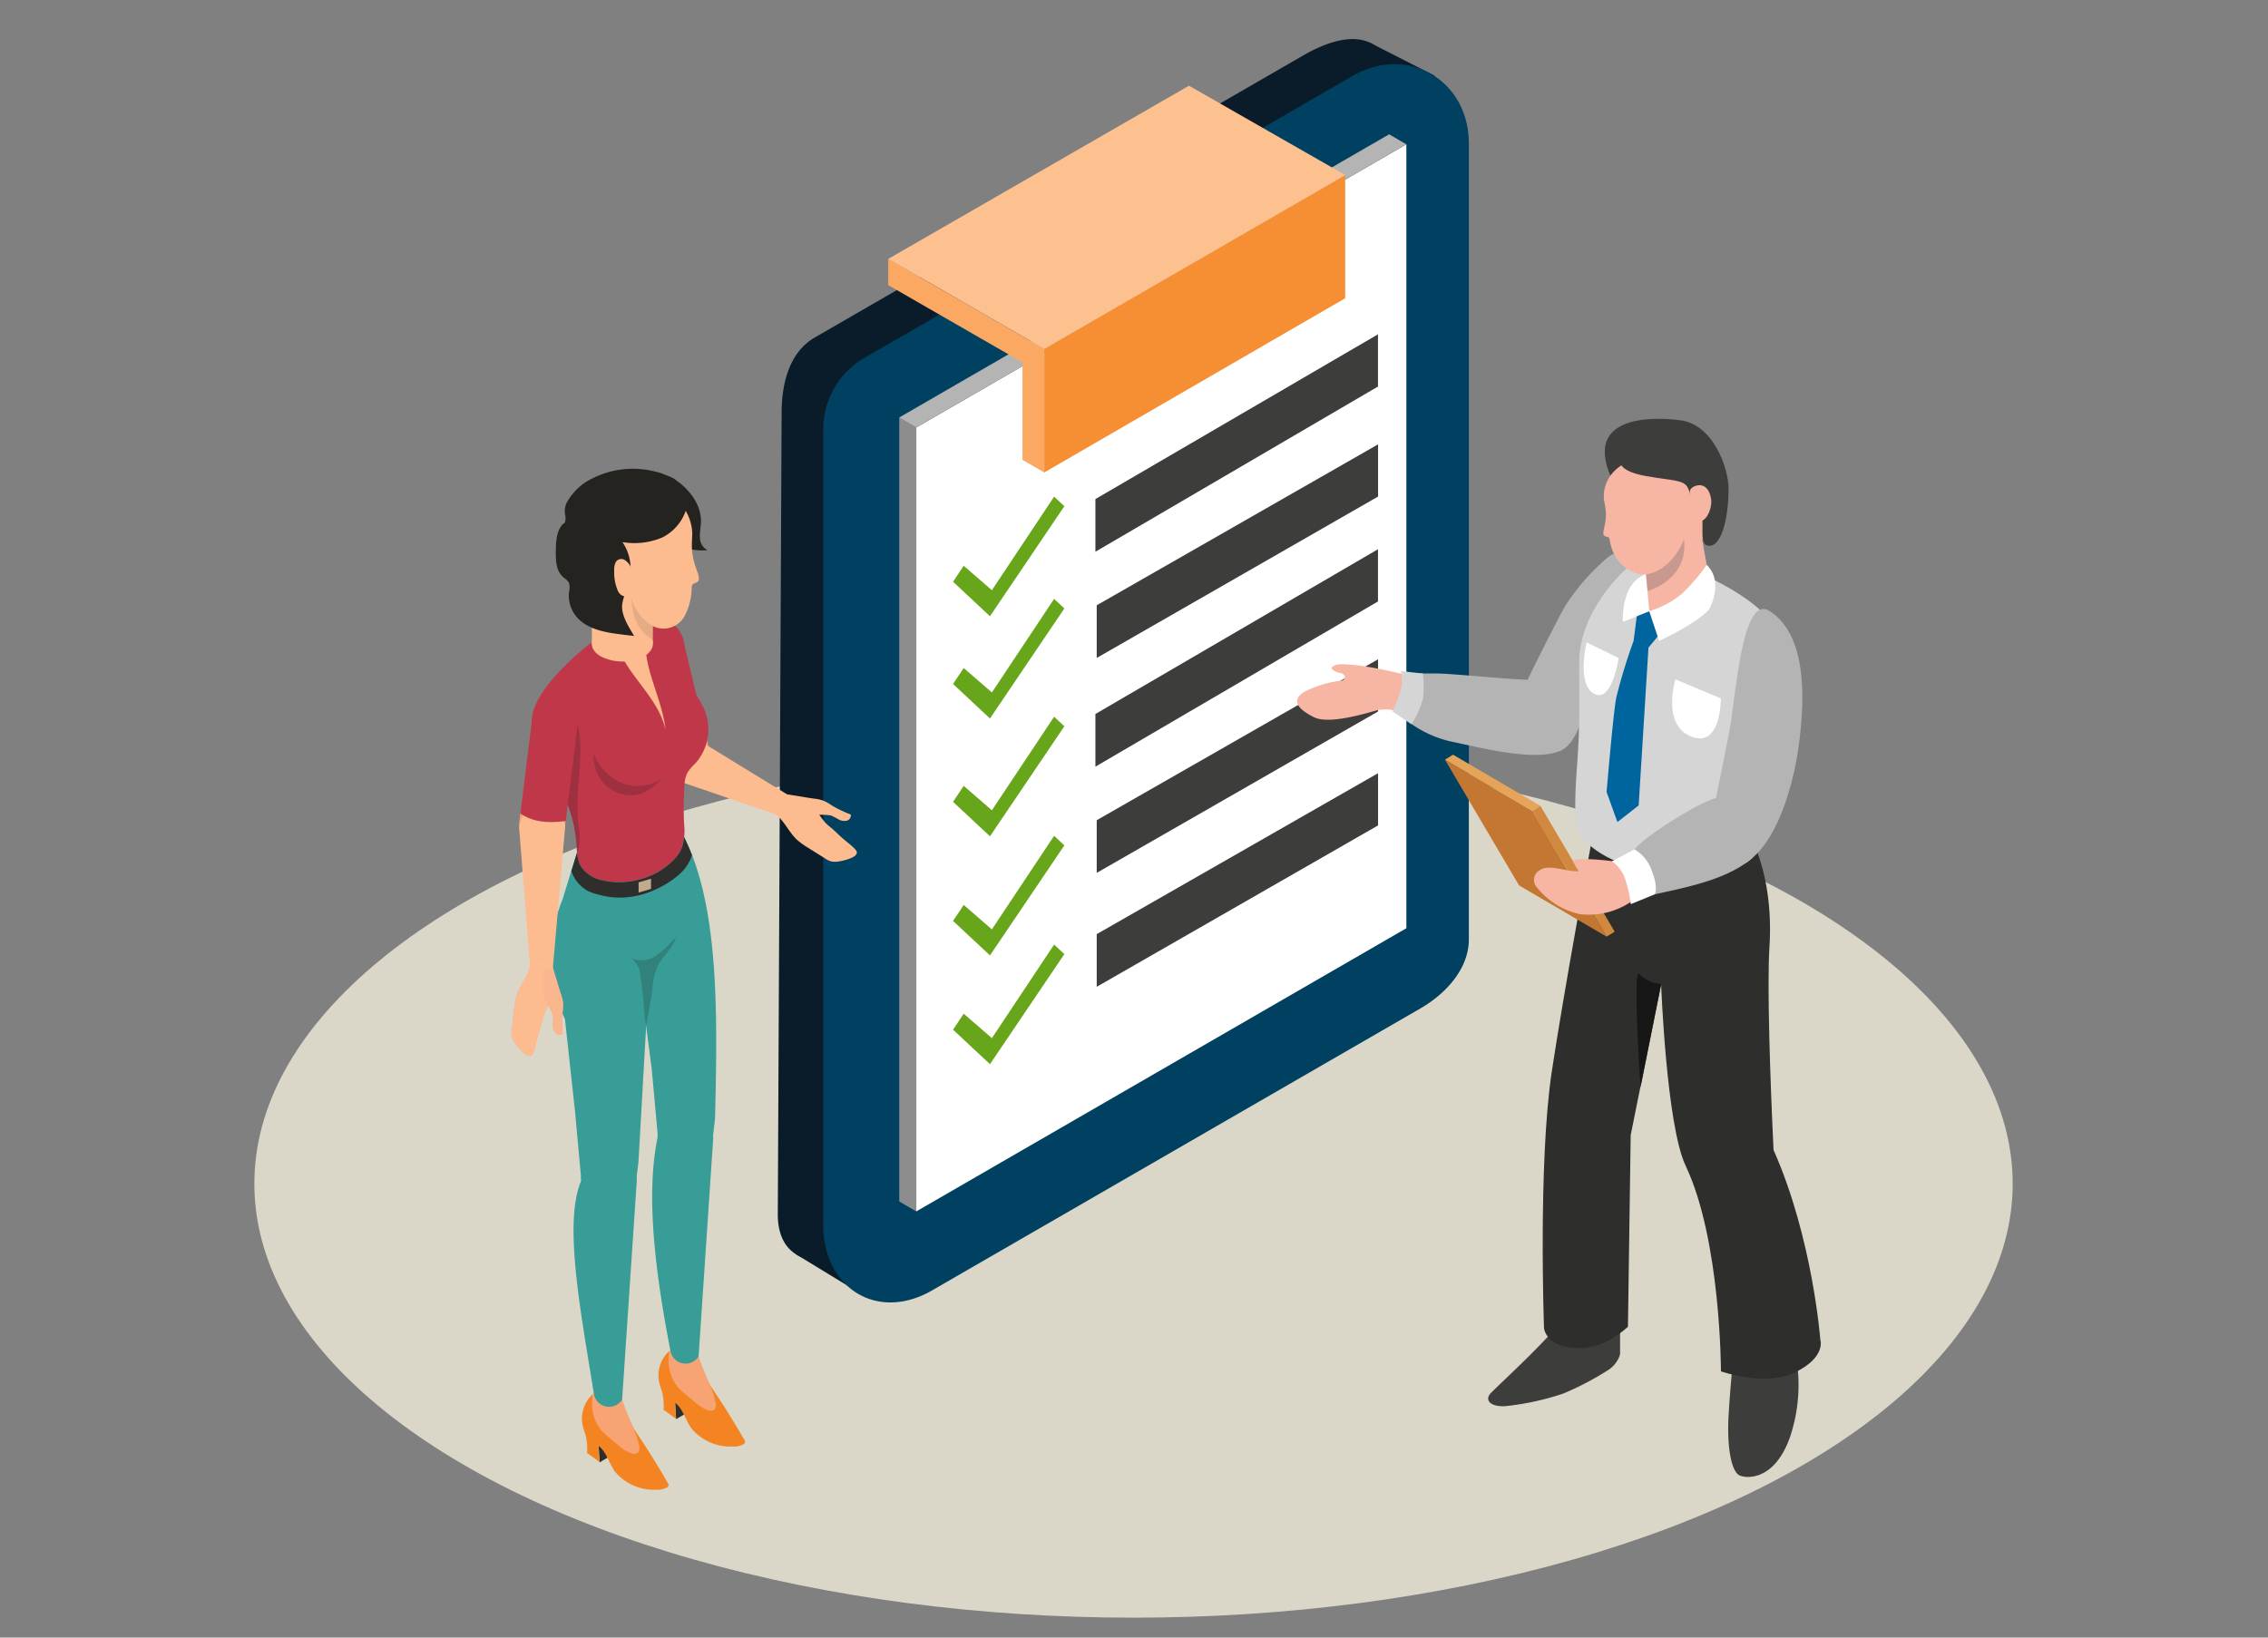 <svg xmlns="http://www.w3.org/2000/svg" width="360" height="260">
  <rect width="100%" height="100%" fill="#808080" stroke="none"/>
  <g transform="translate(-603.496 -1026.881)">
    <ellipse fill="#DBD7C8" cx="783.42" cy="1214.817" rx="139.55" ry="68.9"/>
    <path fill="#0A1C29" d="M727.564 1092.432l-.608 127.23c0 10.056 10.86 7.684 13.944 5.649l77.517-44.769a13.061 13.061 0 006.528-11.305v-126.353c0-10.056-5.896-12.215-14.6-7.194l-77.515 44.772c-4.052 2.348-5.266 7.3-5.266 11.97z"/>
    <path fill="#0A1C29" d="M729.888 1226.049l11.327 6.902 5.044-8.839-15.297-8.644-1.074 10.581zM813.104 1040.244l14.151 8.105 3.948-9.459-10.274-5.233-7.825 6.587z"/>
    <path fill="#004061" d="M734.173 1095.013v126.344c0 10.053 8.583 15.425 17.285 10.393l77.516-44.772c4.042-2.338 7.674-6.296 7.674-10.968v-126.342c0-10.055-9.729-15.777-18.43-10.744l-77.505 44.773a13.08 13.08 0 00-6.54 11.316z"/>
    <path fill="#FFF" d="M748.934 1094.756v124.461l77.796-44.961v-124.46l-77.796 44.96z"/>
    <path fill="#8D8D8D" d="M748.946 1219.218l-2.71-1.576v-124.486l2.71 1.588v124.474z"/>
    <path fill="#B5B4B4" d="M748.934 1094.756l-2.71-1.588 77.764-44.961 2.742 1.588-77.796 44.961z"/>
    <path fill="#3D3D3C" d="M777.37 1106.119v8.361l44.853-26.228v-8.292l-44.853 26.159zM777.579 1122.982v8.361l44.657-25.622v-8.291l-44.657 25.552zM777.37 1140.241v8.361l44.853-26.228v-8.292l-44.853 26.159zM777.579 1157.105v8.36l44.657-25.621v-8.291l-44.657 25.552zM777.579 1175.193v8.361l44.657-25.622v-8.292l-44.657 25.553z"/>
    <path fill="#FAA862" d="M769.277 1101.915v-19.642l-24.793-14.283v4.159l21.313 12.273v15.472l3.48 2.021z"/>
    <path fill="#F68F33" d="M817.016 1054.655l-47.762 27.594v19.642l47.762-27.653v-19.583z"/>
    <path fill="#FDC190" d="M744.484 1067.99l24.793 14.283 47.762-27.596-24.816-14.188-47.739 27.501z"/>
    <path fill="#67A61B" d="M756.465 1116.71l-1.693 2.535 5.863 5.477 11.807-17.471-1.625-1.518-9.878 14.854-4.474-3.877zM756.465 1132.943l-1.693 2.533 5.863 5.478 11.807-17.47-1.625-1.519-9.878 14.855-4.474-3.877zM756.465 1151.651l-1.693 2.533 5.863 5.478 11.807-17.47-1.625-1.518-9.878 14.854-4.474-3.877zM756.465 1170.559l-1.693 2.533 5.863 5.478 11.807-17.47-1.625-1.52-9.878 14.853-4.474-3.874zM756.465 1187.826l-1.693 2.536 5.863 5.478 11.807-17.473-1.625-1.517-9.878 14.855-4.474-3.879z"/>
    <g>
      <path fill="#3D3D3C" d="M845.298 1243.065a120.052 120.052 0 004.258-4.353l11.097-.472v3.668a4.541 4.541 0 01-2.068 2.604 46.25 46.25 0 01-6.946 3.621 42.083 42.083 0 01-9.284 2.008c-2.324.095-3.342-1.004-2.115-2.193 2.101-2.047 2.801-2.674 5.058-4.883zM878.553 1243.274l10.012-1.119a25.959 25.959 0 01-.95 12.915c-2.331 6.563-6.444 6.623-7.893 6.107-1.448-.515-2.112-4.692-1.856-9.411.269-4.731.687-8.492.687-8.492z"/>
      <path fill="#2E2E2D" d="M856.225 1159.92s24.207-7.382 23.614-2.85c0 0 5.383 6.751 4.521 20.212-.397 6.178.138 21.582.653 32.184 6.212 13.979 7.425 30.129 7.425 30.129s.946 2.701-3.888 5.116c-4.837 2.416-11.888-.104-11.888-.104s0-20.822-5.605-32.643c-3.062-6.454-3.891-28.842-3.891-28.842l-4.831 23.984-.434 30.412s-3.434 3.396-7.617 3.409c-5.427.023-5.706-3.153-5.706-3.153s-.95-26.053 1.213-40.639c1.928-12.832 6.434-37.215 6.434-37.215z"/>
      <path fill="#B5B4B4" d="M858.665 1115.404a34.305 34.305 0 00-6.748 7.729c-.747 1.273-3.891 7.439-5.945 11.667-2.729-.023-12.087-.994-14.502-.994h-3.412s.7 3.212 0 4.322a16.41 16.41 0 00-1.307 3.106 17.622 17.622 0 007.73 3.515c5.117 1.11 12.919 3.013 16.759 1.309 3.631-1.612 4.669-10.827 5.046-12.181.653-5.641 4.039-15.029 7.983-18.672-.005.001-3.091-1.833-5.604.199z"/>
      <path fill="#D5D5D5" d="M862.309 1116.572s-7.219 5.828-8.085 14.07c-.209 1.998.176 9.589-.266 15.755-.469 6.505-.771 10.731.36 12.88 1.344 2.557 6.131 5.079 10.84 5.918 5.336.95 11.386-.663 15.401-1.26 4.402-2.789 1.691-7.239 2.078-10.169 1.189-9.156 2.968-23.953 2.651-26.37-.539-4.052-9.729-8.443-9.729-8.443s-6.499-5.032-13.25-2.381z"/>
      <path fill="#00659F" d="M863.313 1124.63l-.516 4.005a87.395 87.395 0 00-2.766 9.073c-.505 2.803-1.52 14.913-1.52 14.913l1.715 4.777 3.375-2.64 1.557-25.061 2.5-3.001-2.386-2.791-1.959.725z"/>
      <g fill="#F7B5A3">
        <path d="M864.876 1116.318l-.431 6.341a17.05 17.05 0 002.978 3.072c2.287-.712 7.613-5.653 7.613-5.653l-1.775-9.856-8.385 6.096z"/>
        <path d="M874.255 1099.397c-2.884-3.596-8.129-4.181-11.727-1.297a8.39 8.39 0 00-1.984 2.313c-4.682 6.938-.256 18.276 3.854 17.611 2.301-.374 7.471-2.464 9.738-6.166 2.547-4.169 1.964-10.102.119-12.461z"/>
      </g>
      <path fill="#FFF" d="M864.762 1118.054l.525 5.863-4.184 1.704s-.431-6.211 3.659-7.567z"/>
      <path fill="#FFF" d="M874.406 1116.572a31.074 31.074 0 01-3.891 4.531 14.429 14.429 0 01-5.242 2.814l1.577 4.718s5.767-2.64 7.896-4.952c0 0 2.51-4.321-.34-7.111z"/>
      <path fill="#3D3D3C" d="M864.843 1100.386c6.188 2.22 7.755 7.134 8.522 7.801.876.758-.256 4.834 1.018 5.267 2.29.781 3.503-4.263 3.489-9.04-.01-2.978-2.276-10.148-7.741-10.825-5.463-.677-14.936-.268-10.964 8.945 1.646-1.05 4.018-2.743 5.676-2.148z"/>
      <path fill="#B5B4B4" d="M888.934 1145.801c1.392-9.786.809-18.381-4.507-21.884-3.867-2.545-5.08 9.518-6.131 17.249-.256 1.856-2.008 10.404-2.429 12.425-2.591.618-11.302 6.047-12.915 8.139a12.969 12.969 0 013.237 7.135c5.824-1.284 12.692-2.617 16.452-6.737 3.737-4.087 5.64-11.749 6.293-16.327z"/>
      <path fill="#C37733" d="M844.624 1167.466l13.886 8.125-11.774-19.967-13.882-8.126 11.77 19.968z"/>
      <path fill="#D1883F" d="M858.51 1175.591l1.283-.791-11.783-19.969-1.283.793 11.783 19.967z"/>
      <path fill="#E5A45A" d="M832.854 1147.497l1.28-.795 13.885 8.129-1.283.793-13.882-8.127z"/>
      <path fill="#F7B5A3" d="M865.334 1167.5a19.801 19.801 0 01-2.998 2.59 12.014 12.014 0 01-8.095 1.927 12.09 12.09 0 01-6.831-4.295 1.746 1.746 0 01.186-2.466c.128-.104.256-.198.411-.27 1.421-.956 4.355.385 6.117.223a8.865 8.865 0 01-.99-1.691c1.539-.572 6.245.092 6.245.092s5.676-1.776 5.955 3.89z"/>
      <path fill="#FFF" d="M876.64 1137.755l-7.206-3.013s-2.206 7.146 2.442 9.051c4.857 1.984 4.764-6.038 4.764-6.038zM860.416 1131.357l-5.066-2.488s-1.765 7.146 1.496 8.29c2.593.911 3.57-5.802 3.57-5.802zM862.942 1161.73a6.36 6.36 0 012.776 3.493c1.041 2.661.444 3.651.444 3.651l-3.807 1.557a19.77 19.77 0 00-1.051-4.406 5.752 5.752 0 00-1.94-2.392l3.578-1.903z"/>
      <path fill="#F7B5A3" d="M827.37 1134.228a68.725 68.725 0 00-7.943-1.659c-3.159-.36-3.698-.268-4.331.095-.627.362.269.899 1.182 1.086.899.175.818.992.267 1.179a17.53 17.53 0 00-5.872 1.716c-2.536 1.449-.946 2.942 1.401 4.111 2.349 1.167 7.94-.537 10.113-1.133a6.728 6.728 0 014.24.631 8.028 8.028 0 00.943-6.026z"/>
      <path fill="#D5D5D5" d="M829.357 1133.819a16.678 16.678 0 010 4.019 14.233 14.233 0 01-1.812 4.029l-3.002-2.021a25.638 25.638 0 001.203-3.106c.35-1.074.384-2.23.107-3.316l3.504.395z"/>
      <path fill="#F7B5A3" d="M875.062 1105.875c.327 1.494-.559 3.503-1.542 3.726-.98.221-1.132-1.029-1.482-2.523-.223-.992-.781-2.346.223-2.896.888-.492 2.324-.514 2.801 1.693z"/>
      <path fill="#F7B5A3" d="M858.375 1107.988c-.034-.433-.199-1.332-.279-1.751a5.652 5.652 0 011.62-4.542 7.053 7.053 0 017.451-1.624 6.97 6.97 0 014.393 4.59c.549 1.821.151 2.779-.606 4.519-1.179 2.72-4.521 3.421-4.719 3.667-.058.083.444 3.586-1.438 5.045-.755.584-3.362-.467-4.528-2.114a7.323 7.323 0 01-1.272-3.198.73.73 0 00-.128-.329c-.189-.208-.762-.081-.856-.559-.117-.69.513-1.8.362-3.704z"/>
      <path fill="#3D3D3C" d="M860.676 1100.234s-.176 1.472 4.076 2.23c4.248.76 6.06.549 6.68 1.917.62 1.366 1.027-3.877 1.027-3.877l-12.063-3.153.28 2.883z"/>
      <path fill="#C9988E" d="M864.762 1118.077l.27 2.64s6.542-1.809 5.757-8.15c-2.231 5.278-6.027 5.51-6.027 5.51z"/>
      <path fill="#171717" d="M863.899 1199.508l3.281-16.385a5.482 5.482 0 01-3.49-1.6c-1.088-1.438.209 17.985.209 17.985z"/>
    </g>
    <g>
      <path fill="#389D96" d="M716.992 1204.5l-.281 2.393a.967.967 0 01-.024.188v.024a4.402 4.402 0 01-4.355 3.763h-.081a4.396 4.396 0 01-4.357-3.807c-.01-.084-.022-.175-.022-.26l-.923-10.159-.876-6.761-2.675-20.575-.234-1.826a2.48 2.48 0 01-.175-.569 3.498 3.498 0 011.391-3.143c2.569-2.419 7.718-3.982 7.718-3.982.468.937.899 1.894 1.261 2.874 4.227 10.964 4.016 26.322 3.633 41.84z"/>
      <path fill="#2E2E2D" d="M712.829 1249.478l-2.171.122.163 2.6 2.02-1.199v-1.522h-.012z"/>
      <path fill="#F7A374" d="M712.959 1250.32a9.786 9.786 0 001.773 1.381 3.317 3.317 0 002.173.418 1.34 1.34 0 00.923-.549c.175-.341.221-.738.128-1.108a8.063 8.063 0 00-.958-2.21 37.038 37.038 0 01-2.802-6.619 1.062 1.062 0 00-.232-.479 1.12 1.12 0 00-.445-.223 4.698 4.698 0 00-3.234-.223.686.686 0 00-.234.152.837.837 0 00-.152.363c-.164.479-.362.943-.573 1.401a5.102 5.102 0 00.642 4.776c.41.513.866.991 1.368 1.412l1.623 1.508z"/>
      <path fill="#F48421" d="M708.824 1250.732c.689.451 1.354.933 1.986 1.458-.059-.865-.106-1.728-.163-2.604 1.283 1.004 1.657 2.755 2.592 4.076a8.037 8.037 0 006.517 2.883 3.064 3.064 0 001.786-.384.47.47 0 00.21-.256.584.584 0 00-.116-.435 131.627 131.627 0 00-5.501-8.759c.421.899.736 1.843.935 2.813.14.387.071.818-.175 1.145-.268.199-.63.246-.947.129a5.677 5.677 0 01-2.114-1.284l-1.506-1.249a10.043 10.043 0 01-1.297-1.213 6.756 6.756 0 01-1.236-5.724 5.223 5.223 0 00-1.683 4.942c.14.653.397 1.27.549 1.913.175.854.222 1.706.163 2.549z"/>
      <path fill="#389D96" d="M714.386 1242.242a2.443 2.443 0 01-3.374.762 2.4 2.4 0 01-1.098-1.638c-2.488-12.892-3.901-24.756-2.055-33.817a4.38 4.38 0 014.379-4.379h.093a4.382 4.382 0 014.379 4.379l-2.324 34.693zM707.49 1164.279l-.069 1.334-.152 2.675-1.214 21.603-1.216 21.462-.292 2.398c0 .054-.012.128-.023.195v.024a4.402 4.402 0 01-4.355 3.763h-.081a4.387 4.387 0 01-4.357-3.807 1.886 1.886 0 01-.021-.26l-.923-10.159-1.612-14.806a23.649 23.649 0 01-.397-18.979l1.39-4.53.911-2.94 9.272 1.529 3.139.498z"/>
      <path fill="#2E2E2D" d="M700.687 1256.333l-2.173.118.164 2.604 2.021-1.202-.012-1.52z"/>
      <path fill="#F7A374" d="M700.815 1257.175c.538.525 1.134.994 1.787 1.378s1.425.539 2.173.418c.362-.054.701-.256.921-.546a1.53 1.53 0 00.129-1.111 8.045 8.045 0 00-.958-2.207 37.085 37.085 0 01-2.803-6.619 1.075 1.075 0 00-.234-.479 1.02 1.02 0 00-.443-.222 4.661 4.661 0 00-3.235-.223.591.591 0 00-.232.151.789.789 0 00-.152.36c-.163.479-.362.947-.573 1.415a5.097 5.097 0 00.642 4.776 9.86 9.86 0 001.366 1.412l1.612 1.497z"/>
      <path fill="#F48421" d="M696.682 1257.583a22.78 22.78 0 011.984 1.462l-.164-2.607c1.285 1.004 1.659 2.756 2.594 4.076a8.022 8.022 0 006.515 2.883c.62.062 1.238-.08 1.787-.384a.444.444 0 00.21-.256.57.57 0 00-.116-.431 131.16 131.16 0 00-5.501-8.759c.421.896.736 1.846.935 2.813.14.388.069.819-.175 1.146a1.01 1.01 0 01-.947.128 5.675 5.675 0 01-2.114-1.283l-1.506-1.253a9.65 9.65 0 01-1.297-1.213 6.752 6.752 0 01-1.238-5.72 5.214 5.214 0 00-1.681 4.938c.14.653.397 1.273.549 1.913.177.856.223 1.704.165 2.547z"/>
      <path fill="#389D96" d="M702.247 1249.098a2.445 2.445 0 01-3.375.758 2.405 2.405 0 01-1.097-1.634c-2.149-13.337-4.824-27.161-2.057-33.817a4.38 4.38 0 014.379-4.379h.094a4.38 4.38 0 014.379 4.379l-2.323 34.693z"/>
      <path fill="#F7A374" d="M715.651 1144.001c-1.681 2.277-3.655 4.296-6.363 4.753a3.603 3.603 0 003.97 2.067l.071-.012a3.605 3.605 0 002.86-4.228l-.538-2.58z"/>
      <path fill="#C0374A" d="M715.651 1144.001l-3.795-15.871c-.374-1.949-6.446 2.196-6.072 4.158l3.246 15.671c.059.27.14.537.258.795 2.72-.445 4.682-2.477 6.363-4.753z"/>
      <path fill="#FCBC90" d="M728.474 1153.026l-1.833 3.153-15.462-5.289a3.598 3.598 0 01-1.88-4.741l.022-.071a3.597 3.597 0 014.741-1.879l14.412 8.827z"/>
      <path fill="#C0374A" d="M713.875 1148.076a8.413 8.413 0 00-1.26 1.471 4.93 4.93 0 00-.48 2.196 54.157 54.157 0 00-.069 5.509c.012.188.012.377.024.563a8.074 8.074 0 01-.655 4.295c-.292.505-.653.96-1.073 1.357a12.224 12.224 0 01-11.002 3.224 5.375 5.375 0 01-3.69-2.291 5.292 5.292 0 01-.583-2.183c-.036-.444-.059-.89-.094-1.32l-.036-.479a21.682 21.682 0 00-3.385-9.774 8.013 8.013 0 00-.175-.27c-1.344-2.008-3.492-6.562-3.503-8.967-.012-5.956 11.608-14.375 13.02-14.995a15.401 15.401 0 015.501-1.6 5.543 5.543 0 014.987 2.313c1.226 1.998.547 4.602 1.12 6.867.537 2.149 2.173 3.877 2.942 5.956a8.123 8.123 0 01-1.589 8.128z"/>
      <path opacity=".2" fill="#171716" d="M705.538 1152.782a5.687 5.687 0 01-5.57-.935 6.358 6.358 0 01-2.218-5.255 8.191 8.191 0 004.496 4.613c2.09.829 4.46.561 6.306-.725a8.576 8.576 0 01-3.014 2.302zM695.25 1157.105c.175 1.725.583 3.584-.163 5.137-.036-.444-.059-.886-.094-1.32a21.685 21.685 0 00-3.421-10.252c.081-.433.163-.852.256-1.285.596-2.99 1.25-6.083 3.049-8.548 1.751 5.171-.175 10.835.373 16.268z"/>
      <path fill="#F7A374" d="M686.095 1156.028l-.163 1.299a3.607 3.607 0 003.082 4.062l.071.014a3.61 3.61 0 004.064-3.085l.128-1.085c-2.453.35-5.161.279-7.182-1.205z"/>
      <path fill="#FCBC90" d="M691.257 1180.539l-3.633-.256-1.705-21.71a3.614 3.614 0 013.433-3.771h.071a3.614 3.614 0 013.773 3.435l-1.939 22.302z"/>
      <g fill="#F7A374">
        <path d="M691.257 1180.543c-.374-1.482-3.188-2.136-3.69-.067-.386 1.61-1.647 3.025-2.114 4.635a13.207 13.207 0 00-.374 2.244c-.116 1.037-.222 2.064-.338 3.105a2.79 2.79 0 000 .99c.069.27.175.513.315.748.268.492 1.834 2.52 2.58 2.301.561.199.899-1.937 1.191-3.001.329-1.203.573-1.705.831-2.931.256-1.227 1.155-2.221 1.482-3.423.14-.667.21-1.331.222-2.008a7.497 7.497 0 00-.105-2.593z"/>
        <path d="M692.775 1187.738a18.763 18.763 0 00.035 3.258.871.871 0 01-1.191-.186 1.905 1.905 0 01-.35-1.273c.034-.444.045-.902.01-1.344a12.014 12.014 0 00-1.284-2.686 7.099 7.099 0 01-.315-2.803 6.252 6.252 0 01.187-1.694c.164-.549.864-.222 1.377-.468.538 1.657.734 2.476 1.272 4.137.175.479.293.967.35 1.469a8.08 8.08 0 01-.091 1.59z"/>
      </g>
      <path fill="#FCBC90" d="M691.257 1180.543c-.374-1.482-3.188-2.136-3.69-.067-.386 1.61-1.647 3.025-2.114 4.635a13.207 13.207 0 00-.374 2.244c-.116 1.037-.222 2.064-.338 3.105a2.79 2.79 0 000 .99c.069.27.175.513.315.748.268.492 1.834 2.52 2.58 2.301.561.199.899-1.937 1.191-3.001.329-1.203.573-1.705.831-2.931.256-1.227 1.155-2.221 1.482-3.423.14-.667.21-1.331.222-2.008a7.497 7.497 0 00-.105-2.593z"/>
      <path fill="#FAB68F" d="M692.775 1187.738a18.763 18.763 0 00.035 3.258.871.871 0 01-1.191-.186 1.905 1.905 0 01-.35-1.273c.034-.444.045-.902.01-1.344a12.014 12.014 0 00-1.284-2.686 7.099 7.099 0 01-.315-2.803 6.252 6.252 0 01.187-1.694c.164-.549.864-.222 1.377-.468.538 1.657.734 2.476 1.272 4.137.175.479.293.967.35 1.469a8.08 8.08 0 01-.091 1.59z"/>
      <path fill="#2E2E2D" d="M713.34 1162.662a6.842 6.842 0 01-1.344 2.372c-1.262 1.448-6.772 5.733-13.336 3.921a9.467 9.467 0 01-1.833-.606 5.627 5.627 0 01-2.639-3.177l.899-2.94c.035.754.232 1.502.583 2.183a5.394 5.394 0 003.69 2.287c1.192.26 2.407.327 3.621.199a12.592 12.592 0 004.448-1.294 11.312 11.312 0 002.933-2.129 6.305 6.305 0 001.073-1.354 5.623 5.623 0 00.644-2.334c.466.945.887 1.903 1.261 2.872z"/>
      <path opacity=".2" fill="#171716" d="M707.034 1184.255c.034-1.367.327-2.708.84-3.981.829-1.661 2.545-2.863 2.907-4.676a17.677 17.677 0 01-3.083 2.979 3.975 3.975 0 01-4.064.387 3.742 3.742 0 011.505 2.85c.514 2.941.48 5.08.899 8.068l.996-5.627z"/>
      <path fill="#C2AA8F" d="M706.835 1168.012l-1.974.572v-1.613l1.974-.572v1.613z"/>
      <path fill="#C0374A" d="M692.038 1138.348l-.069-.012a3.608 3.608 0 00-4.064 3.084l-1.799 14.596c2.01 1.486 4.729 1.566 7.194 1.203l1.822-14.807c.269-1.962-1.109-3.782-3.084-4.064z"/>
      <path fill="#FCBC90" d="M709.136 1142.762c-.456-4.344-2.757-8.349-3.153-12.706l-3.001 1.086a1.135 1.135 0 00-.573.35c2.161 3.843 5.804 6.962 6.727 11.27zM728.474 1153.026c-1.494-.315-3.316 1.927-1.681 3.283 1.271 1.051 1.996 2.803 3.246 3.935a13.43 13.43 0 001.858 1.32l2.639 1.657c.268.188.571.337.898.431.27.048.549.071.818.048.561-.021 3.07-.539 3.199-1.308.421-.421-1.343-1.657-2.171-2.385-.935-.815-1.285-1.26-2.265-2.027-.982-.775-1.484-2.01-2.417-2.828-.538-.408-1.11-.77-1.706-1.086a7.661 7.661 0 00-2.418-1.04z"/>
      <path fill="#FCBC90" d="M735.596 1154.802a19.921 19.921 0 002.944 1.401.88.88 0 01-.689.996 1.942 1.942 0 01-1.297-.25 9.148 9.148 0 00-1.203-.606 12.015 12.015 0 00-2.978-.021 7.035 7.035 0 01-2.663-.947 6.161 6.161 0 01-1.437-.911c-.419-.386.187-.876.187-1.449 1.728.234 2.547.421 4.275.667a6.4 6.4 0 011.482.327c.493.232.948.49 1.379.793z"/>
      <g>
        <path fill="#904E46" d="M707.788 1100.453z"/>
        <path fill="#FCBC90" d="M705.71 1127.13c1.892 1.098 1.892 2.862 0 3.958a7.545 7.545 0 01-6.855 0c-1.892-1.096-1.892-2.86 0-3.958a7.545 7.545 0 016.855 0z"/>
        <path fill="#24231F" d="M708.501 1102.316c.876 0 1.728.303 2.394.875 2.161 1.518 3.924 3.911 3.865 6.55-.023.831-.221 1.647-.163 2.476a2.232 2.232 0 001.202 2.009 8.38 8.38 0 01-7.239-2.874 6.686 6.686 0 01-.608-7.567c.374-.406.561-.932.549-1.469z"/>
        <path fill="#FCBC90" d="M707.159 1116.55l-.012 4.835-.024 7.135v.596l-9.681.069v-12.623h9.717v-.012z"/>
        <path opacity=".1" fill="#191918" d="M707.147 1121.385l-.024 7.135c-2.803-1.856-3.387-4.32-3.422-7.322l3.446.187z"/>
        <path fill="#FCBC90" d="M713.323 1113.946c-.034-.571.035-1.809.059-2.382a7.605 7.605 0 00-2.978-5.757 9.453 9.453 0 00-10.207-.83 9.332 9.332 0 00-5.021 6.89c-.41 2.523.279 3.726 1.612 5.909 2.066 3.399 6.632 3.749 6.924 4.041a7.602 7.602 0 003.375 4.45 3.805 3.805 0 005.092-1.612 9.831 9.831 0 001.11-4.483c0-.163.035-.315.116-.457.21-.315.992-.244 1.027-.899.06-.946-.979-2.3-1.109-4.87z"/>
        <path fill="#24231F" d="M691.72 1114.601c0 1.541.093 3.023 1.273 4.005.292.187.547.431.77.71.175.48.199.994.059 1.484a5.266 5.266 0 001.098 3.901c1.518 1.903 4.133 2.498 6.55 2.826.888.116 1.787.221 2.675.327-.911-1.576-2.208-3.491-1.846-5.278.27-1.319.876-2.545 1.134-3.866a7.478 7.478 0 00-1.134-5.757c2.149.362 4.357.104 6.365-.759a7.489 7.489 0 003.761-4.46c.502-2.359-.48-3.796-2.523-5.056a7.507 7.507 0 00-2.09-.842 14.276 14.276 0 00-11.433 1.647 9.171 9.171 0 00-2.604 2.675 3.147 3.147 0 00-.526 2.685 2.47 2.47 0 01-.071.935c-.081.222-.185.163-.35.338-1.051 1.075-1.108 2.99-1.108 4.485z"/>
        <path fill="#FCBC90" d="M700.992 1117.414a7.379 7.379 0 00.573 3.259c.081.187.209.374.351.525.163.152.362.256.571.327.293.152.644.164.935.012.351-.351.549-.841.526-1.331a8.059 8.059 0 00-.059-2.476 2.851 2.851 0 00-1.191-1.915 1.05 1.05 0 00-1.401.209c-.236.41-.34.9-.305 1.39z"/>
      </g>
    </g>
  </g>
</svg>
